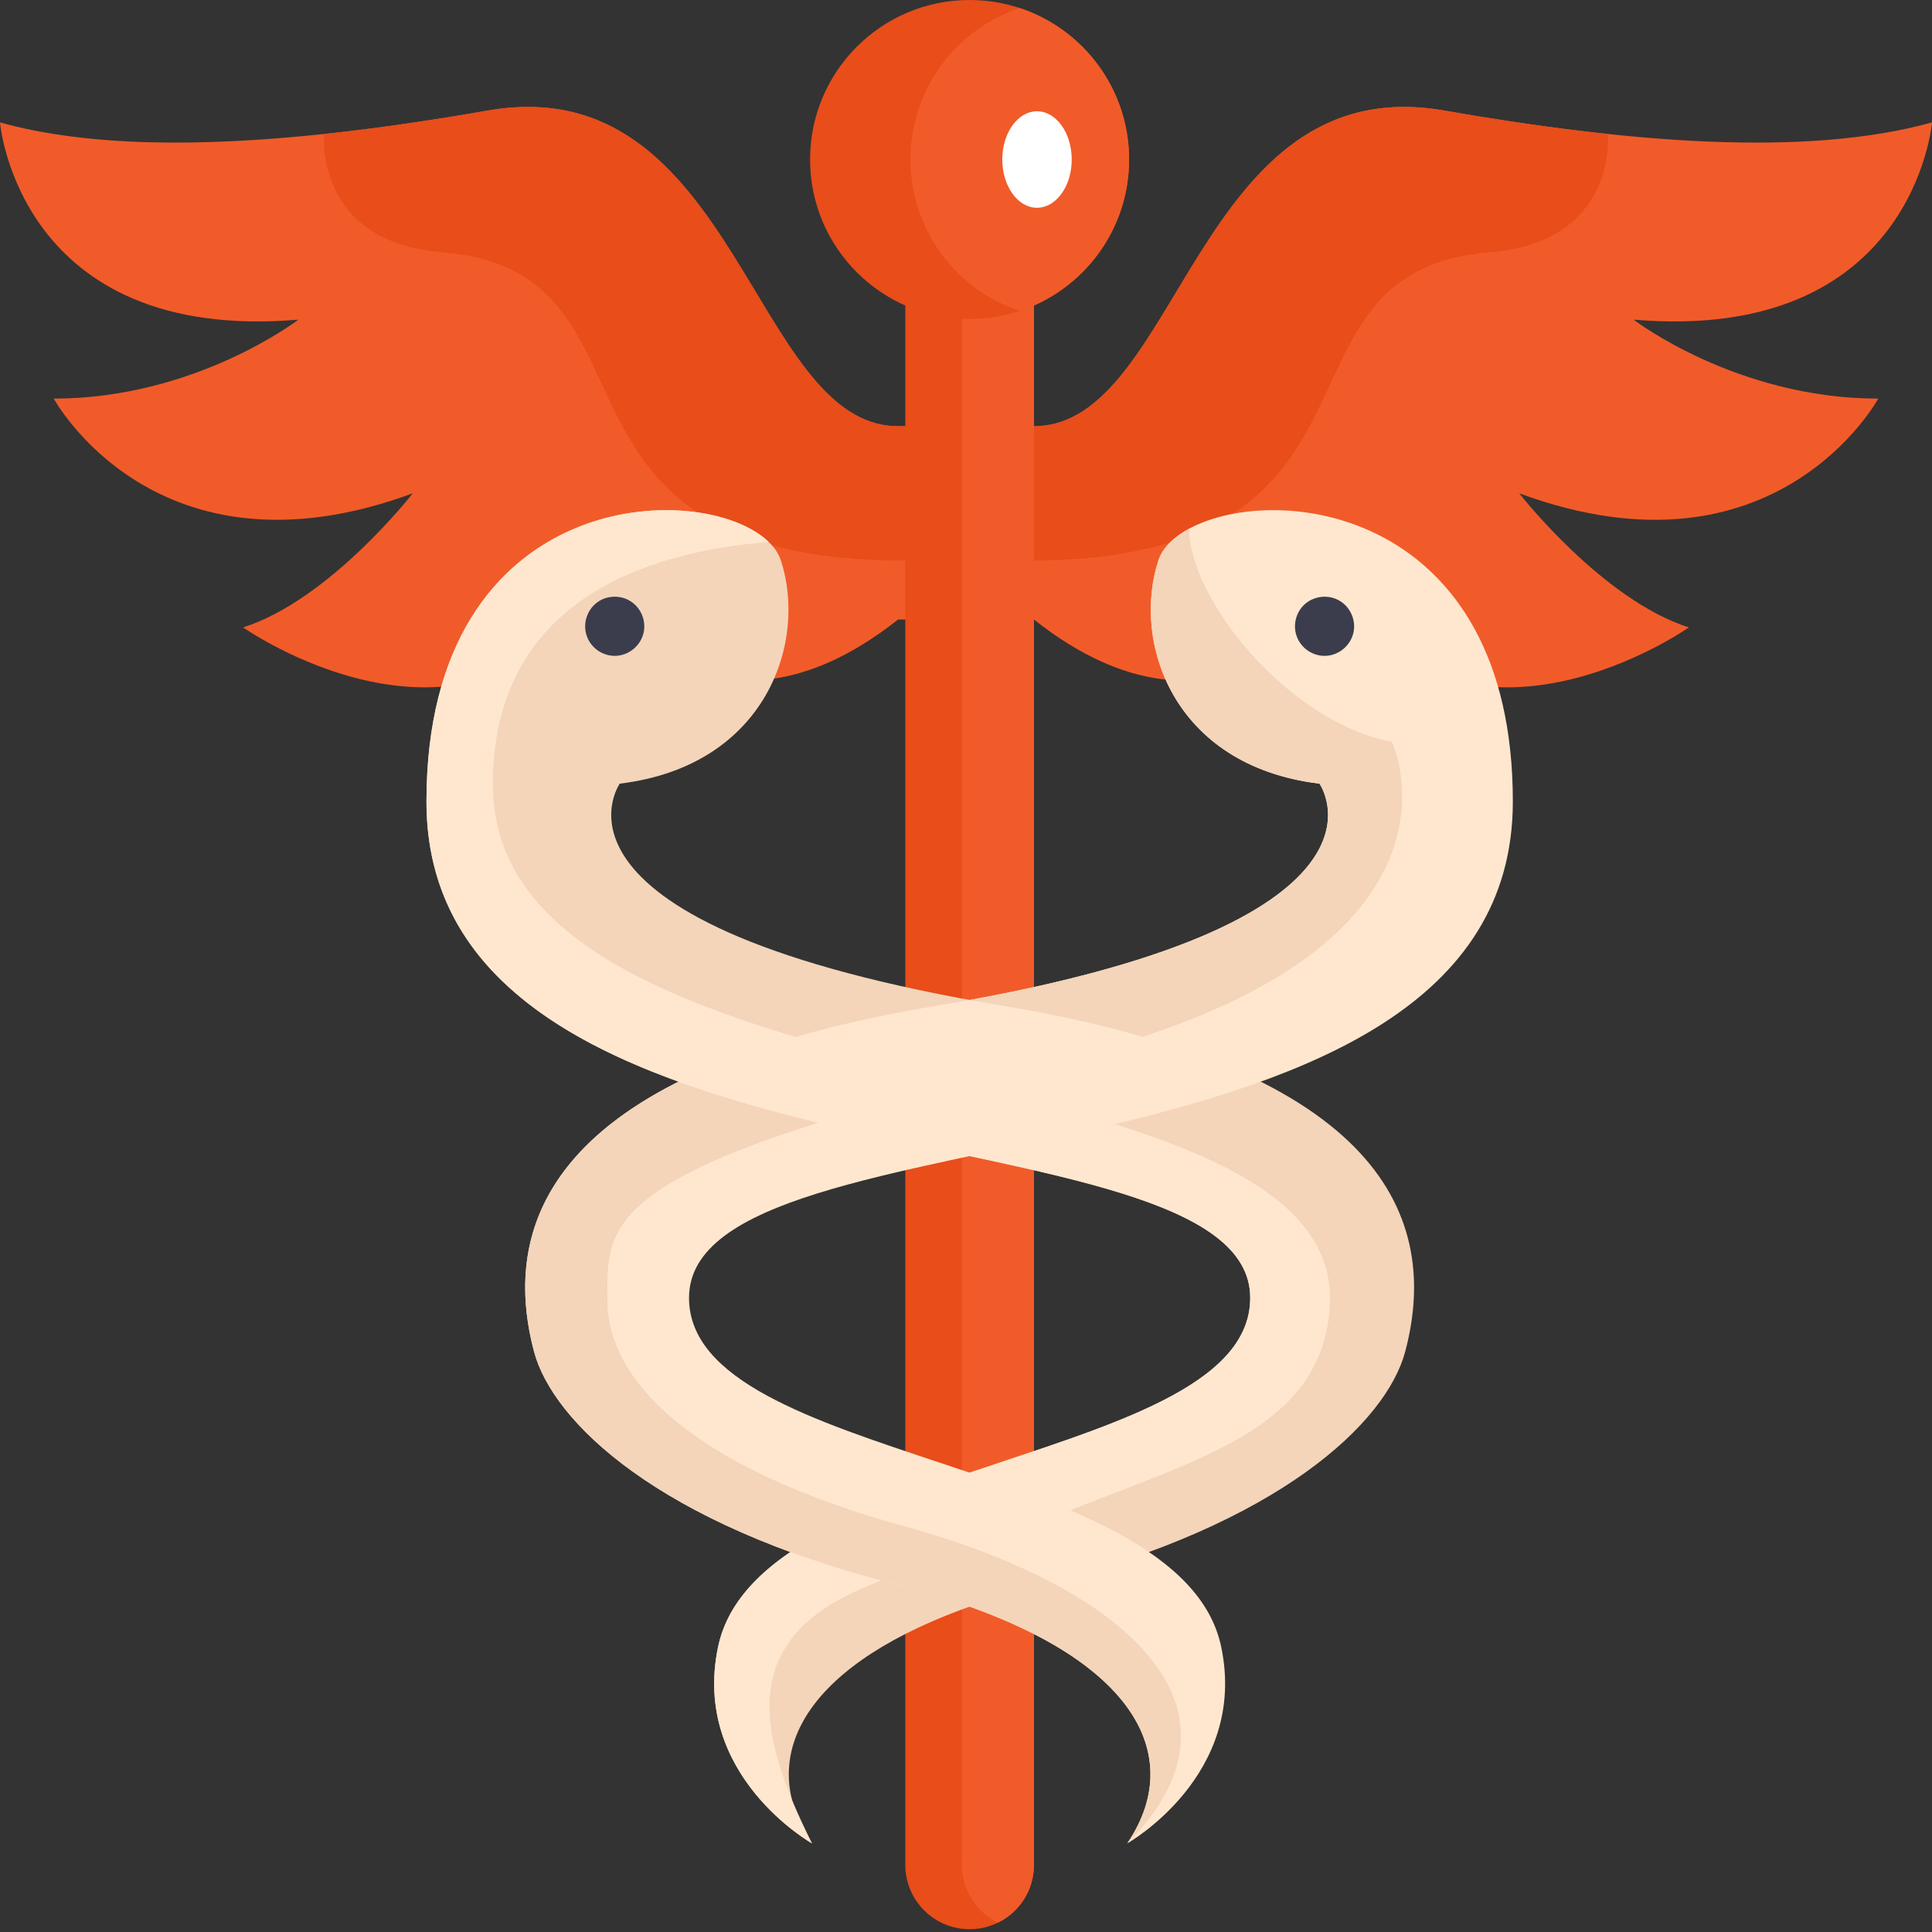 <svg width="72" height="72" viewBox="0 0 72 72" fill="none" xmlns="http://www.w3.org/2000/svg">
<rect x="0" y="0" width="72" height="72" fill="#333333" stroke="none"/>
<g clip-path="url(#clip0)">
<path d="M60.881 11.913C60.881 11.913 64.704 14.855 69.997 14.855C69.997 14.855 66.174 21.912 56.617 18.384C56.617 18.384 59.706 22.353 62.94 23.382C62.94 23.382 54.779 29.117 49.854 22.206C49.854 22.206 45.59 28.675 38.532 23.088H33.468C26.41 28.675 22.146 22.206 22.146 22.206C17.221 29.117 9.06 23.382 9.06 23.382C12.294 22.353 15.383 18.384 15.383 18.384C5.825 21.912 2.003 14.855 2.003 14.855C7.295 14.855 11.119 11.913 11.119 11.913C0.678 12.796 0 4.562 0 4.562C3.304 5.48 7.549 5.474 12.078 4.993C14.075 4.782 16.126 4.478 18.176 4.12C27.439 2.503 28.027 15.883 33.468 15.883H38.532C43.973 15.883 44.559 2.503 53.824 4.12C60.525 5.29 67.24 5.884 72 4.562C72 4.562 71.322 12.796 60.881 11.913Z" fill="#F15B29"/>
<path d="M35.575 15.883L33.739 20.894C19.195 20.894 25.27 10.106 16.485 9.402C11.69 9.016 12.078 4.994 12.078 4.994V4.993C14.075 4.782 16.126 4.478 18.176 4.12C27.439 2.503 28.027 15.883 33.468 15.883H35.575Z" fill="#E84D1A"/>
<path d="M36.426 15.883L38.262 20.894C52.805 20.894 46.731 10.106 55.516 9.402C60.311 9.016 59.923 4.994 59.923 4.994V4.993C57.926 4.782 55.874 4.478 53.825 4.12C44.562 2.503 43.973 15.883 38.533 15.883H36.426Z" fill="#E84D1A"/>
<path d="M38.532 5.945V69.5C38.532 70.445 37.985 71.263 37.188 71.653C36.871 71.809 36.513 71.896 36.135 71.896C34.811 71.896 33.738 70.823 33.738 69.5V5.945H38.532Z" fill="#E84D1A"/>
<path d="M38.533 5.945V69.5C38.533 70.445 37.986 71.263 37.19 71.653C36.395 71.261 35.848 70.445 35.848 69.5V5.945H38.533Z" fill="#F15B29"/>
<path d="M52.369 50.367C51.67 53 47.703 56.811 38.927 59.033C31.498 60.913 28.765 64.068 29.517 67.082C29.652 67.628 29.904 68.169 30.262 68.698C30.262 68.698 25.751 66.161 26.762 61.365C28.262 54.256 46.592 54.533 46.592 48.368C46.592 40.925 15.893 45.035 15.893 29.871C15.893 18.073 26.212 17.828 28.649 20.199C28.862 20.405 29.015 20.631 29.096 20.873C30.095 23.873 28.596 28.538 23.097 29.204C23.097 29.204 19.375 34.481 37.372 37.482C50.811 39.721 53.812 44.925 52.369 50.367Z" fill="#F4D5BA"/>
<path d="M25.678 48.368C25.678 54.533 44.009 54.256 45.509 61.366C46.519 66.161 42.009 68.698 42.009 68.698C44.341 65.255 42.119 61.255 33.343 59.033C24.568 56.811 20.6 53 19.902 50.367C18.458 44.925 21.46 39.721 34.899 37.482C52.895 34.481 49.174 29.204 49.174 29.204C43.675 28.538 42.175 23.873 43.176 20.873C43.328 20.419 43.735 20.015 44.318 19.701C47.588 17.934 56.379 18.982 56.379 29.871C56.379 45.035 25.678 40.925 25.678 48.368Z" fill="#FFE7CF"/>
<path d="M42.009 68.698C44.341 65.255 42.119 61.255 33.343 59.033C24.567 56.811 20.6 53 19.901 50.367C18.902 46.599 20.034 42.945 25.285 40.31C26.948 40.912 28.723 41.406 30.509 41.84C22.335 44.389 22.636 46.184 22.636 48.459C22.636 51.334 25.564 54.637 33.757 56.896C41.949 59.153 47.042 63.665 42.009 68.698Z" fill="#F4D5BA"/>
<path d="M42.583 38.637C41.054 38.194 39.322 37.807 37.371 37.482C36.947 37.411 36.535 37.339 36.135 37.267C52.72 34.236 49.172 29.204 49.172 29.204C43.674 28.538 42.174 23.873 43.175 20.873C43.326 20.42 43.734 20.015 44.316 19.702C44.316 22.284 47.945 26.886 51.877 27.652C51.877 27.652 55.122 34.547 42.583 38.637Z" fill="#F4D5BA"/>
<path d="M29.454 57.84C30.486 58.219 31.608 58.576 32.829 58.9C32.353 59.09 31.938 59.267 31.6 59.437C28.136 61.169 28.183 63.857 29.517 67.083C29.735 67.608 29.987 68.146 30.262 68.698C30.262 68.698 25.752 66.161 26.763 61.366C27.066 59.927 28.061 58.789 29.453 57.84H29.454Z" fill="#FFE7CF"/>
<path d="M39.883 56.284C38.703 55.777 37.425 55.32 36.135 54.882C41.277 53.139 46.592 51.687 46.592 48.368C46.592 43.66 34.311 43.574 25.285 40.31C25.285 40.31 25.285 40.31 25.284 40.31C20.039 38.413 15.893 35.443 15.893 29.871C15.893 18.073 26.212 17.828 28.649 20.199C24.174 20.552 18.367 22.34 18.367 29.235C18.367 41.843 50.343 38.583 49.553 48.77C49.211 53.181 44.839 54.305 39.883 56.284Z" fill="#FFE7CF"/>
<path d="M42.078 5.945C42.078 8.574 40.371 10.805 38.003 11.589C37.416 11.784 36.788 11.889 36.134 11.889C32.851 11.889 30.189 9.228 30.189 5.945C30.189 2.662 32.851 0 36.134 0C36.788 0 37.416 0.106 38.003 0.3C40.371 1.084 42.078 3.315 42.078 5.945Z" fill="#E84D1A"/>
<path d="M42.079 5.945C42.079 8.574 40.372 10.805 38.004 11.589C35.638 10.805 33.93 8.574 33.93 5.945C33.93 3.315 35.638 1.084 38.004 0.3C40.372 1.084 42.079 3.315 42.079 5.945Z" fill="#F15B29"/>
<path d="M22.909 24.442C22.457 24.442 22.041 24.155 21.879 23.735C21.712 23.301 21.842 22.802 22.192 22.499C22.552 22.187 23.096 22.152 23.498 22.406C23.878 22.646 24.079 23.111 23.991 23.553C23.888 24.062 23.43 24.442 22.909 24.442Z" fill="#3B3D4D"/>
<path d="M49.362 24.442C48.901 24.442 48.478 24.144 48.323 23.71C48.168 23.277 48.306 22.776 48.661 22.486C49.025 22.189 49.555 22.154 49.951 22.406C50.339 22.652 50.541 23.131 50.438 23.58C50.323 24.077 49.875 24.442 49.362 24.442Z" fill="#3B3D4D"/>
<path d="M39.94 5.945C39.94 4.952 39.36 4.147 38.646 4.147C37.931 4.147 37.352 4.952 37.352 5.945C37.352 6.938 37.931 7.743 38.646 7.743C39.36 7.743 39.94 6.938 39.94 5.945Z" fill="white"/>
</g>
<defs>
<clipPath id="clip0">
<rect width="72" height="72" fill="white"/>
</clipPath>
</defs>
</svg>
